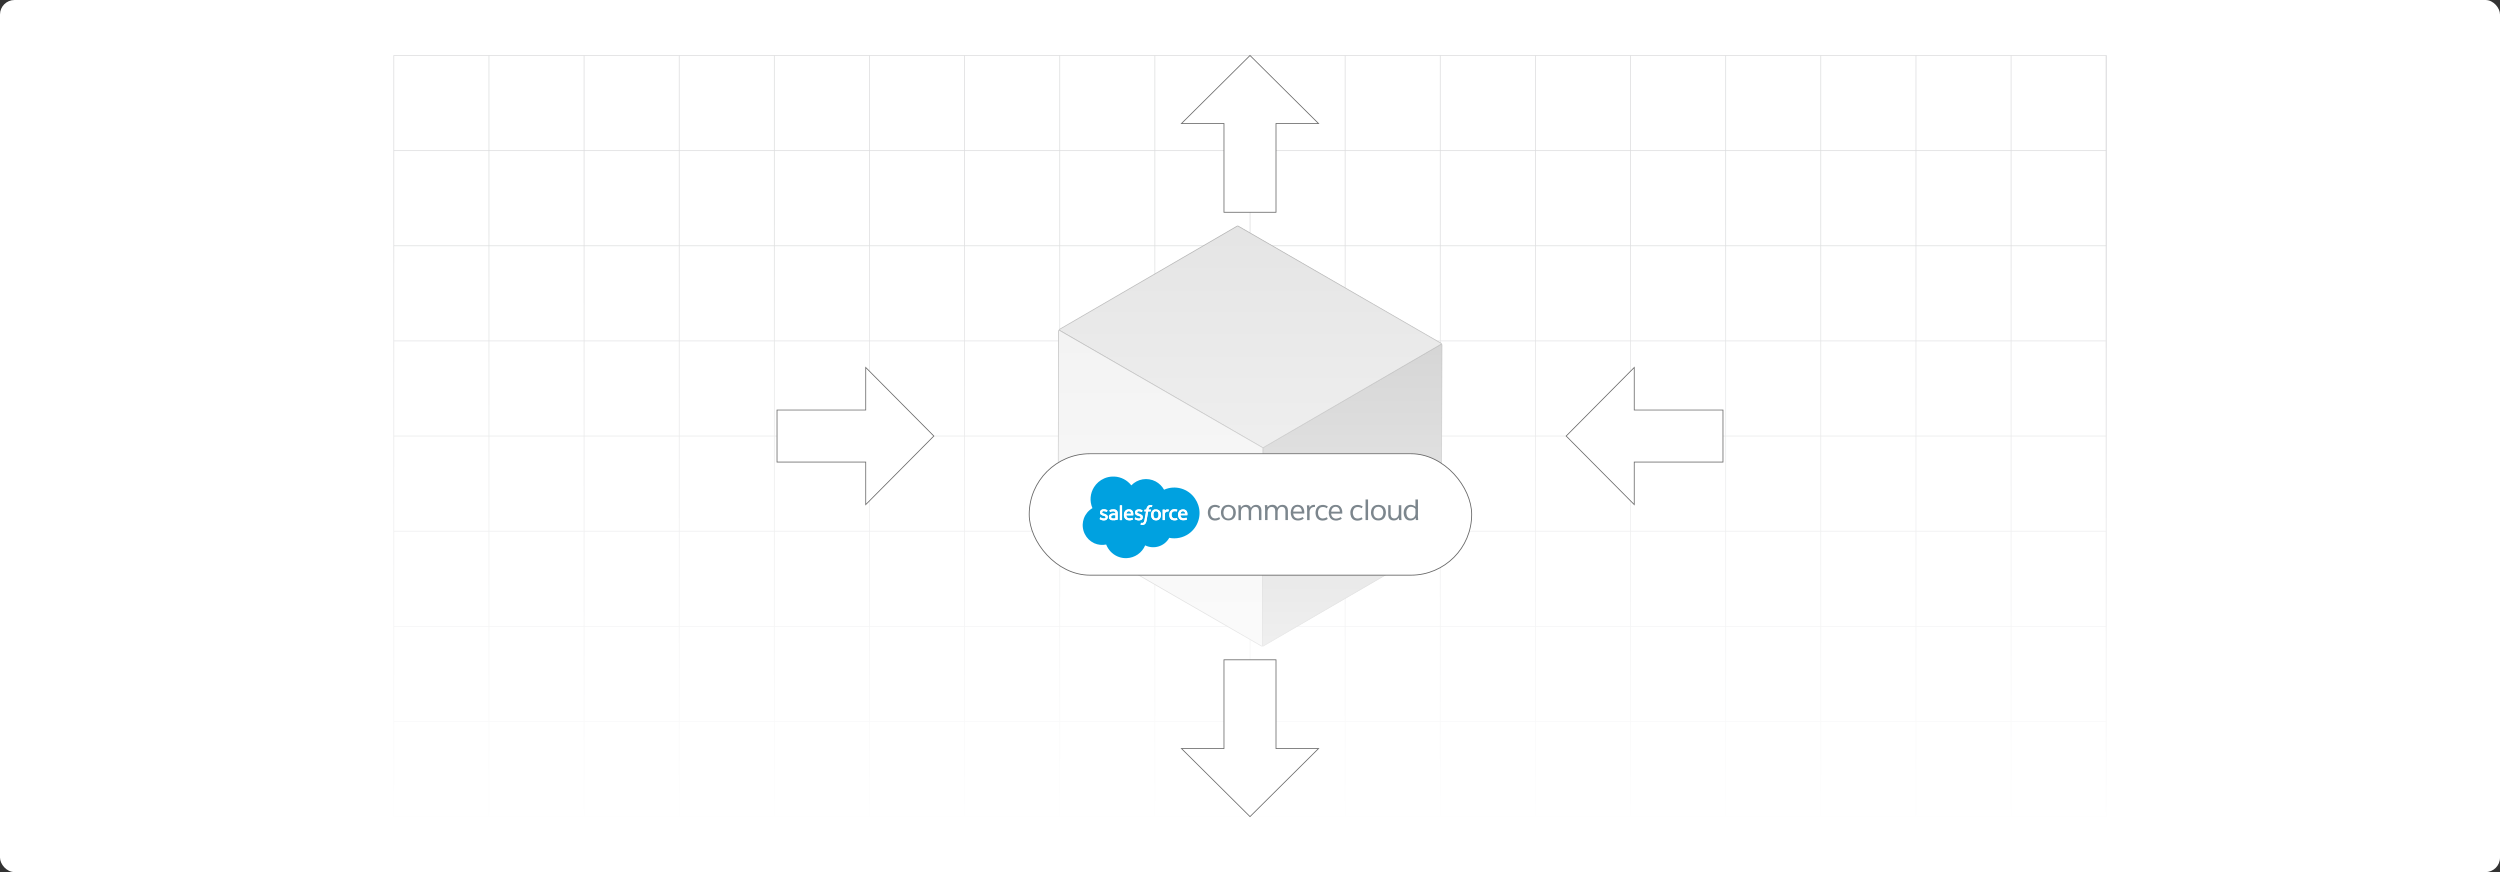 <?xml version="1.0" encoding="UTF-8"?><svg id="Layer_1" xmlns="http://www.w3.org/2000/svg" xmlns:xlink="http://www.w3.org/1999/xlink" viewBox="0 0 860 300"><rect x="0" y="0" width="860" height="300" fill="#333333" stroke="none"/><defs><linearGradient id="linear-gradient" x1="430" y1="289.932" x2="430" y2="73.027" gradientUnits="userSpaceOnUse"><stop offset="0" stop-color="#fff"/><stop offset=".224" stop-color="#fff" stop-opacity=".793"/><stop offset=".734" stop-color="#fff" stop-opacity=".279"/><stop offset="1" stop-color="#fff" stop-opacity="0"/></linearGradient></defs><rect y="0" width="860" height="300" rx="5" ry="5" fill="#fff" stroke-width="0"/><rect x="135.468" y="19.095" width="589.064" height="261.819" fill="none" stroke="#dbdcdd" stroke-miterlimit="10" stroke-width=".25"/><polyline points="135.468 280.914 168.202 280.914 200.926 280.914 200.936 280.914 233.66 280.914 266.362 280.914 266.372 280.914 299.106 280.914 331.83 280.914 331.841 280.914 364.553 280.914 397.277 280.914 430.022 280.914 462.723 280.914 495.447 280.914 495.457 280.914 528.192 280.914 560.915 280.914 560.926 280.914 593.638 280.914 626.351 280.914 626.362 280.914 659.096 280.914 691.808 280.914 724.532 280.914" fill="none" stroke="#dbdcdd" stroke-miterlimit="10" stroke-width=".25"/><polyline points="724.532 248.19 691.808 248.19 659.096 248.19 659.085 248.19 626.372 248.19 626.351 248.19 593.649 248.19 593.638 248.19 560.926 248.19 560.915 248.19 560.904 248.19 528.192 248.19 528.181 248.19 495.468 248.19 495.447 248.19 462.723 248.19 430.022 248.19 397.287 248.19 397.277 248.19 364.564 248.19 364.553 248.19 331.841 248.19 331.83 248.19 331.819 248.19 299.106 248.19 299.096 248.19 266.383 248.19 266.362 248.19 233.66 248.19 200.936 248.19 200.926 248.19 200.915 248.19 168.202 248.19 135.479 248.19" fill="none" stroke="#dbdcdd" stroke-miterlimit="10" stroke-width=".25"/><polyline points="724.532 215.456 691.808 215.456 659.096 215.456 659.085 215.456 629.565 215.456 626.372 215.456 626.351 215.456 593.649 215.456 593.638 215.456 560.926 215.456 560.915 215.456 560.904 215.456 557.712 215.456 528.192 215.456 528.181 215.456 495.468 215.456 495.447 215.456 462.723 215.456 430.022 215.456 397.287 215.456 397.277 215.456 364.564 215.456 364.553 215.456 331.841 215.456 331.83 215.456 331.819 215.456 299.106 215.456 299.096 215.456 266.383 215.456 266.362 215.456 233.66 215.456 200.936 215.456 200.926 215.456 200.915 215.456 168.202 215.456 135.479 215.456" fill="none" stroke="#dbdcdd" stroke-miterlimit="10" stroke-width=".25"/><polyline points="724.532 182.733 691.808 182.733 660.751 182.733 659.096 182.733 659.085 182.733 626.372 182.733 626.351 182.733 593.649 182.733 593.638 182.733 560.926 182.733 560.915 182.733 560.904 182.733 528.192 182.733 528.181 182.733 526.525 182.733 495.468 182.733 495.447 182.733 462.723 182.733 438.084 182.733 430.022 182.733 397.287 182.733 397.277 182.733 364.564 182.733 364.553 182.733 331.841 182.733 331.83 182.733 331.819 182.733 299.106 182.733 299.096 182.733 266.383 182.733 266.362 182.733 233.66 182.733 200.936 182.733 200.926 182.733 200.915 182.733 168.202 182.733 135.479 182.733" fill="none" stroke="#dbdcdd" stroke-miterlimit="10" stroke-width=".25"/><polyline points="724.532 149.999 691.808 149.999 668.298 149.999 659.096 149.999 659.085 149.999 626.372 149.999 626.351 149.999 593.649 149.999 593.638 149.999 560.926 149.999 560.915 149.999 560.904 149.999 528.192 149.999 528.181 149.999 518.979 149.999 495.468 149.999 495.447 149.999 462.723 149.999 430.022 149.999 397.287 149.999 397.277 149.999 368.627 149.999 364.564 149.999 364.553 149.999 350.944 149.999 346.407 149.999 331.841 149.999 331.83 149.999 331.819 149.999 299.106 149.999 299.096 149.999 266.383 149.999 266.362 149.999 233.66 149.999 200.936 149.999 200.926 149.999 200.915 149.999 168.202 149.999 135.479 149.999" fill="none" stroke="#dbdcdd" stroke-miterlimit="10" stroke-width=".25"/><polyline points="724.532 117.275 691.808 117.275 660.762 117.275 659.096 117.275 659.085 117.275 626.372 117.275 626.351 117.275 593.649 117.275 593.638 117.275 560.926 117.275 560.915 117.275 560.904 117.275 528.192 117.275 528.181 117.275 526.525 117.275 495.468 117.275 495.447 117.275 462.723 117.275 435.203 117.275 430.022 117.275 397.287 117.275 397.277 117.275 364.564 117.275 364.553 117.275 331.841 117.275 331.83 117.275 331.819 117.275 299.106 117.275 299.096 117.275 266.383 117.275 266.362 117.275 233.66 117.275 200.936 117.275 200.926 117.275 200.915 117.275 168.202 117.275 135.479 117.275" fill="none" stroke="#dbdcdd" stroke-miterlimit="10" stroke-width=".25"/><polyline points="724.532 84.552 691.808 84.552 659.096 84.552 659.085 84.552 629.587 84.552 626.372 84.552 626.351 84.552 593.649 84.552 593.638 84.552 560.926 84.552 560.915 84.552 560.904 84.552 557.69 84.552 528.192 84.552 528.181 84.552 495.468 84.552 495.447 84.552 462.723 84.552 430.022 84.552 397.287 84.552 397.277 84.552 364.564 84.552 364.553 84.552 331.841 84.552 331.83 84.552 331.819 84.552 299.106 84.552 299.096 84.552 266.383 84.552 266.362 84.552 233.66 84.552 200.936 84.552 200.926 84.552 200.915 84.552 168.202 84.552 135.479 84.552" fill="none" stroke="#dbdcdd" stroke-miterlimit="10" stroke-width=".25"/><polyline points="724.532 51.829 691.808 51.829 659.096 51.829 659.085 51.829 626.372 51.829 626.351 51.829 593.649 51.829 593.638 51.829 560.926 51.829 560.915 51.829 560.904 51.829 528.192 51.829 528.181 51.829 495.468 51.829 495.447 51.829 462.723 51.829 430.022 51.829 397.287 51.829 397.277 51.829 364.564 51.829 364.553 51.829 331.841 51.829 331.83 51.829 331.819 51.829 299.106 51.829 299.096 51.829 266.383 51.829 266.362 51.829 233.66 51.829 200.936 51.829 200.926 51.829 200.915 51.829 168.202 51.829 135.479 51.829" fill="none" stroke="#dbdcdd" stroke-miterlimit="10" stroke-width=".25"/><polyline points="724.532 280.914 724.532 248.19 724.532 248.18 724.532 215.456 724.532 182.733 724.532 149.999 724.532 149.988 724.532 117.286 724.532 117.275 724.532 117.265 724.532 84.552 724.532 51.829 724.532 19.095 724.532 19.084" fill="none" stroke="#dbdcdd" stroke-miterlimit="10" stroke-width=".25"/><polyline points="691.814 19.085 691.814 19.098 691.814 51.83 691.814 84.549 691.814 117.269 691.814 117.282 691.814 149.988 691.814 182.733 691.814 215.452 691.814 248.184 691.814 280.916" fill="none" stroke="#dbdcdd" stroke-miterlimit="10" stroke-width=".25"/><polyline points="659.095 19.085 659.095 19.098 659.095 51.83 659.095 84.549 659.095 117.269 659.095 117.282 659.095 149.988 659.095 182.733 659.095 215.452 659.095 248.184 659.095 280.916" fill="none" stroke="#dbdcdd" stroke-miterlimit="10" stroke-width=".25"/><polyline points="626.35 19.085 626.35 19.098 626.35 51.83 626.35 84.549 626.35 117.269 626.35 117.282 626.35 149.988 626.35 182.733 626.35 215.452 626.35 248.184 626.35 280.916" fill="none" stroke="#dbdcdd" stroke-miterlimit="10" stroke-width=".25"/><polyline points="593.643 19.085 593.643 19.098 593.643 51.83 593.643 84.549 593.643 117.269 593.643 117.282 593.643 149.988 593.643 182.733 593.643 215.452 593.643 248.184 593.643 280.916" fill="none" stroke="#dbdcdd" stroke-miterlimit="10" stroke-width=".25"/><polyline points="560.911 19.085 560.911 19.098 560.911 51.83 560.911 84.549 560.911 117.269 560.911 117.282 560.911 149.988 560.911 182.733 560.911 215.452 560.911 248.184 560.911 280.916" fill="none" stroke="#dbdcdd" stroke-miterlimit="10" stroke-width=".25"/><polyline points="528.192 19.085 528.192 19.098 528.192 51.83 528.192 84.549 528.192 117.269 528.192 117.282 528.192 149.988 528.192 182.733 528.192 215.452 528.192 248.184 528.192 280.916" fill="none" stroke="#dbdcdd" stroke-miterlimit="10" stroke-width=".25"/><polyline points="495.447 19.085 495.447 19.098 495.447 51.83 495.447 84.549 495.447 117.269 495.447 117.282 495.447 149.988 495.447 182.733 495.447 215.452 495.447 248.184 495.447 280.916" fill="none" stroke="#dbdcdd" stroke-miterlimit="10" stroke-width=".25"/><polyline points="462.728 19.085 462.728 19.098 462.728 51.83 462.728 84.549 462.728 117.269 462.728 117.282 462.728 149.988 462.728 182.733 462.728 215.452 462.728 248.184 462.728 280.916" fill="none" stroke="#dbdcdd" stroke-miterlimit="10" stroke-width=".25"/><polyline points="430.021 19.085 430.021 19.098 430.021 51.83 430.021 84.549 430.021 117.269 430.021 117.282 430.021 149.988 430.021 182.733 430.021 215.452 430.021 248.184 430.021 280.916" fill="none" stroke="#dbdcdd" stroke-miterlimit="10" stroke-width=".25"/><polyline points="397.276 19.085 397.276 19.098 397.276 51.83 397.276 84.549 397.276 117.269 397.276 117.282 397.276 149.988 397.276 182.733 397.276 215.452 397.276 248.184 397.276 280.916" fill="none" stroke="#dbdcdd" stroke-miterlimit="10" stroke-width=".25"/><polyline points="364.557 19.085 364.557 19.098 364.557 51.83 364.557 84.549 364.557 117.269 364.557 117.282 364.557 149.988 364.557 182.733 364.557 215.452 364.557 248.184 364.557 280.916" fill="none" stroke="#dbdcdd" stroke-miterlimit="10" stroke-width=".25"/><polyline points="331.825 19.085 331.825 19.098 331.825 51.83 331.825 84.549 331.825 117.269 331.825 117.282 331.825 149.988 331.825 182.733 331.825 215.452 331.825 248.184 331.825 280.916" fill="none" stroke="#dbdcdd" stroke-miterlimit="10" stroke-width=".25"/><polyline points="299.106 19.085 299.106 19.098 299.106 51.83 299.106 84.549 299.106 117.269 299.106 117.282 299.106 149.988 299.106 182.733 299.106 215.452 299.106 248.184 299.106 280.916" fill="none" stroke="#dbdcdd" stroke-miterlimit="10" stroke-width=".25"/><polyline points="266.361 19.085 266.361 19.098 266.361 51.83 266.361 84.549 266.361 117.269 266.361 117.282 266.361 149.988 266.361 182.733 266.361 215.452 266.361 248.184 266.361 280.916" fill="none" stroke="#dbdcdd" stroke-miterlimit="10" stroke-width=".25"/><polyline points="233.655 19.085 233.655 19.098 233.655 51.83 233.655 84.549 233.655 117.269 233.655 117.282 233.655 149.988 233.655 182.733 233.655 215.452 233.655 248.184 233.655 280.916" fill="none" stroke="#dbdcdd" stroke-miterlimit="10" stroke-width=".25"/><polyline points="200.923 19.085 200.923 19.098 200.923 51.83 200.923 84.549 200.923 117.269 200.923 117.282 200.923 149.988 200.923 182.733 200.923 215.452 200.923 248.184 200.923 280.916" fill="none" stroke="#dbdcdd" stroke-miterlimit="10" stroke-width=".25"/><polyline points="168.203 19.085 168.203 19.098 168.203 51.83 168.203 84.549 168.203 117.269 168.203 117.282 168.203 149.988 168.203 182.733 168.203 215.452 168.203 248.184 168.203 280.916" fill="none" stroke="#dbdcdd" stroke-miterlimit="10" stroke-width=".25"/><g isolation="isolate"><path d="M434.439,154.041l61.316-35.633c.118-.069.267.017.266.154l-.193,67.962c-0.0.063-.034.121-.088.153l-61.228,35.582c-.118.069-.267-.017-.266-.154l.193-68.064Z" fill="#cacaca" stroke="#b1b1b1" stroke-miterlimit="10" stroke-width=".257"/><path d="M364.435,113.317l61.229-35.583c.055-.032.123-.032.178-0l69.915,40.366c.118.068.118.238 0.0.307l-61.318,35.634-70.004-40.417c-.118-.068-.118-.238-0-.307Z" fill="#e4e4e4" stroke="#b1b1b1" stroke-miterlimit="10" stroke-width=".257"/><path d="M434.439,154.041l-.193,68.067c-0.0.136-.148.221-.266.153l-69.915-40.366c-.055-.032-.089-.09-.089-.154l.193-67.964c0-.136.148-.221.266-.153l70.004,40.417Z" fill="#f0f0f0" stroke="#b1b1b1" stroke-miterlimit="10" stroke-width=".257"/></g><rect x="124.894" y="73.027" width="610.213" height="216.905" fill="url(#linear-gradient)" stroke-width="0"/><polygon points="592.702 141.051 592.702 158.949 562.179 158.949 562.179 173.583 538.759 149.996 562.179 126.409 562.179 141.051 592.702 141.051" fill="#fff" stroke="#666" stroke-miterlimit="10" stroke-width=".269"/><polygon points="297.813 173.583 297.813 158.949 267.298 158.949 267.298 141.051 297.813 141.051 297.813 126.409 321.241 149.996 297.813 173.583" fill="#fff" stroke="#666" stroke-miterlimit="10" stroke-width=".269"/><polygon points="453.587 42.503 438.944 42.503 438.944 73.027 421.047 73.027 421.047 42.503 406.413 42.503 430 19.084 453.587 42.503" fill="#fff" stroke="#666" stroke-miterlimit="10" stroke-width=".269"/><polygon points="453.587 257.488 430 280.916 406.413 257.488 421.047 257.488 421.047 226.973 438.944 226.973 438.944 257.488 453.587 257.488" fill="#fff" stroke="#666" stroke-miterlimit="10" stroke-width=".269"/><rect x="354.05" y="156.085" width="152.205" height="41.771" rx="20.886" ry="20.886" fill="#fff" stroke="#666" stroke-miterlimit="10" stroke-width=".291"/><path d="M383.706,177.24c-.401-.094-.813-.059-1.202.082v.024c-.083.047-.141.106-.188.189-.083.129-.106.295-.071.436.012.047.024.082.047.118.024.047.047.071.082.106.035.035.071.059.106.082.012.012.012.024.024.024.401.118.813.118,1.214,0v-1.06h-.012ZM407.695,176.509c-.023-.153-.082-.295-.177-.412-.212-.224-.518-.306-.801-.224-.083.012-.165.047-.247.094-.141.118-.247.271-.306.436-.024.035-.035.082-.047.118-.024.059-.035.118-.035.189h1.65v-.035c-.012-.059-.012-.106-.035-.165ZM398.293,176.109q-.012-.012-.024-.012c-.035-.047-.082-.083-.13-.118-.2-.13-.471-.177-.707-.118-.342.106-.578.412-.613.766-.094.46-.035.943.177,1.379.047.059.082.106.141.153.094.083.2.129.318.153.201.071.424.047.625-.07.295-.212.46-.554.46-.907.059-.424-.024-.86-.247-1.225ZM389.09,176.556v-.012c-.024-.165-.094-.318-.2-.448-.259-.295-.683-.353-1.025-.153-.118.094-.2.2-.271.33-.012.035-.035.071-.047.106-.024.047-.035.094-.047.141-.024.059-.035.118-.035.177h1.638c0-.047,0-.094-.012-.141ZM407.695,176.509c-.023-.153-.082-.295-.177-.412-.212-.224-.518-.306-.801-.224-.083.012-.165.047-.247.094-.141.118-.247.271-.306.436-.024.035-.035.082-.047.118-.024.059-.035.118-.035.189h1.65v-.035c-.012-.059-.012-.106-.035-.165ZM398.293,176.109q-.012-.012-.024-.012c-.035-.047-.082-.083-.13-.118-.2-.13-.471-.177-.707-.118-.342.106-.578.412-.613.766-.094.46-.035.943.177,1.379.047.059.082.106.141.153.094.083.2.129.318.153.201.071.424.047.625-.07.295-.212.46-.554.46-.907.059-.424-.024-.86-.247-1.225ZM389.09,176.556v-.012c-.024-.165-.094-.318-.2-.448-.259-.295-.683-.353-1.025-.153-.118.094-.2.2-.271.33-.012.035-.035.071-.047.106-.024.047-.035.094-.047.141-.024.059-.035.118-.035.177h1.638c0-.047,0-.094-.012-.141ZM383.706,177.24c-.401-.094-.813-.059-1.202.082v.024c-.083.047-.141.106-.188.189-.083.129-.106.295-.071.436.012.047.024.082.047.118.024.047.047.071.082.106.035.035.071.059.106.082.012.012.012.024.024.024.401.118.813.118,1.214,0v-1.06h-.012ZM412.219,173.811c-.259-.801-.636-1.579-1.143-2.309-2.345-3.464-6.822-4.736-10.64-3.04-.671-1.202-1.673-2.18-2.875-2.84-1.379-.73-2.957-.99-4.501-.73-1.485.259-2.851.99-3.888,2.074-1.402-1.803-3.511-2.91-5.785-3.028h-.731c-.966.035-1.909.247-2.781.625-1.508.648-2.71,1.72-3.523,3.016-1.32,2.097-1.614,4.772-.554,7.223-1.367.79-2.404,2.05-2.946,3.535-.236.648-.365,1.332-.401,2.027v.601c.047.954.283,1.873.707,2.722.683,1.39,1.803,2.498,3.193,3.146.024.024.059.035.083.047,1.284.566,2.722.719,4.088.436.353.895.872,1.72,1.532,2.427,1.296,1.379,3.087,2.192,4.984,2.262h.53c2.792-.106,5.279-1.815,6.374-4.395,3.016,1.473,6.646.33,8.283-2.592,2.333.471,4.76-.036,6.704-1.402,1.614-1.131,2.734-2.721,3.287-4.465.566-1.72.577-3.594,0-5.338ZM390.964,178.171c.306.153.648.224.99.188.177-.012.33-.13.401-.271.012-.035.023-.071.023-.118.012-.012.012-.036.012-.047.012-.177-.153-.295-.295-.353-.471-.188-1.037-.224-1.414-.601-.035-.047-.071-.094-.094-.141-.094-.153-.141-.306-.153-.471v-.012c-.035-.365.141-.742.483-.954l.012.012c.542-.271,1.167-.283,1.72-.047.129.059.306.094.365.224,0,.012,0,.024-.012.036-.035.177-.106.342-.2.483-.377-.188-.789-.283-1.214-.271-.212,0-.389.177-.401.389v.012c0,.177.165.283.306.353.483.118.943.33,1.367.601.035.035.059.071.083.106.177.259.224.577.153.86,0,.024-.012.047-.024.071-.059.212-.188.4-.389.53-.424.224-.907.295-1.367.2-.365-.059-.695-.2-.978-.424h-.012c.059-.188.13-.377.2-.566.153.024.283.153.436.212ZM380.642,178.748c-.153.141-.342.224-.542.259-.636.106-1.296-.047-1.814-.424,0-.012.012-.023.012-.035.059-.2.118-.389.189-.566.224.071.4.224.613.283.295.129.624.165.943.094h.023c.189-.059.306-.236.295-.424,0-.035-.012-.07-.023-.106-.106-.153-.259-.259-.448-.306-.436-.083-.848-.259-1.214-.507-.153-.165-.247-.365-.271-.566,0-.047-.012-.106-.012-.153,0-.165.047-.342.141-.495l-.023.012h-.024c.012-.024.024-.035.035-.047l.012-.012v-.012c.106-.165.259-.306.436-.389.165-.094.342-.153.542-.153.507-.047,1.013.082,1.449.365-.059.177-.129.353-.224.507,0,.012,0,.024-.012.035-.365-.189-.789-.283-1.214-.283-.035,0-.071.012-.106.023-.165.047-.283.189-.306.365-.012.201.188.318.353.389.471.118.919.33,1.331.601.271.295.342.73.177,1.107-.035.094-.082.177-.141.259-.047.083-.106.13-.177.177ZM384.483,178.689c0,.024,0,.035-.012.047,0,.024-.012.035-.035.035-.012.012-.024.023-.047.012-.012.011-.035.011-.047.011-.601.165-1.214.224-1.826.165-.318-.035-.613-.177-.825-.412-.165-.212-.236-.471-.236-.73,0-.083.012-.177.023-.259.024-.094.059-.177.106-.259.118-.248.33-.448.589-.542.153-.059.306-.094.471-.118.353-.059.719-.047,1.072.024v-.012c0-.224,0-.483-.2-.625-.271-.153-.601-.2-.907-.13-.259.035-.518.118-.754.26-.047-.094-.082-.189-.106-.283-.047-.082-.083-.177-.106-.271l.012-.011c0-.036.024-.059.059-.071.024-.012.035-.024.059-.035.024-.012.047-.024.059-.035h.012c.377-.153.79-.236,1.19-.236.118-.012.236,0,.353.024.295.023.566.153.766.353.059.07.118.141.165.224.024.059.059.118.071.177.082.212.118.436.094.672v2.027ZM385.944,178.924c-.247.024-.495.024-.742,0v-5.066h-.012l.012-.024v.024h.071c.224-.024.448-.024.671,0v5.066ZM389.833,177.275h-2.392c0,.295.106.589.318.801.318.212.695.295,1.072.224.094-.012.189-.024.283-.047.129-.035.271-.07.4-.118l.012-.012c.047.106.083.2.106.306.047.094.082.2.106.306-.094.035-.177.082-.271.106-.141.047-.283.083-.424.106-.059.024-.13.024-.2.035-.094.012-.189.012-.295.012-.047,0-.094-.012-.141-.012-.377.012-.731-.094-1.049-.295-.094-.059-.189-.129-.271-.224-.318-.389-.483-.884-.448-1.379-.024-.53.177-1.049.542-1.438v-.024c.436-.377,1.025-.518,1.591-.377.118.035.236.082.342.129.318.177.554.471.66.825.094.342.118.707.059,1.072ZM395.806,175.932c-.283.024-.542.024-.825,0h-.012c-.153.86-.295,1.708-.46,2.568-.012.118-.023.236-.047.354-.035.224-.094.448-.165.66-.035.106-.083.224-.13.33-.071.165-.177.306-.318.424-.13.13-.295.224-.483.271-.342.083-.707.059-1.037-.071q0-.012.012-.024c.047-.212.118-.412.224-.589.247.094.518.083.754-.059,0-.012.012-.012.012-.024l.024-.024c.165-.224.271-.495.318-.766.189-1.025.365-2.038.554-3.064v-.011c-.2.011-.377.011-.566,0h-.047c.024-.201.071-.401.106-.613.2-.012.401-.012.601,0,.035-.495.259-.954.613-1.308l-.012.035c.012-.012.024-.012.035-.024.424-.271.978-.33,1.461-.141-.059.189-.13.389-.2.578q-.012.011-.012.023c-.259-.094-.554-.07-.789.059-.153.165-.259.353-.306.554-.024.083-.035.165-.035.248h.825c-.023.2-.047.4-.094.589v.023ZM396.125,177.994c-.035-.106-.071-.224-.094-.342-.035-.189-.059-.377-.059-.566,0-.318.059-.636.177-.943.2-.471.613-.813,1.107-.907h.012v.023c.483-.106.99,0,1.402.271.2.165.365.377.471.601.094.188.165.4.189.624.071.495-.024,1.013-.259,1.461-.224.377-.601.648-1.037.719-.471.094-.954.012-1.355-.247-.236-.177-.424-.412-.542-.672,0-.012-.012-.024-.012-.024ZM402.122,175.366c-.035.106-.059.212-.106.306-.047.106-.094.2-.141.295-.271-.059-.542-.024-.789.106-.059.059-.106.106-.153.177-.094.118-.153.259-.189.412-.035.106-.047.212-.035.318v1.92c-.247.012-.495.012-.742,0v-3.605c.224-.012.459-.012.695,0v.011c.059.059.047.153.035.247v.059h.012c.377-.365.931-.483,1.414-.26v.012ZM405.044,178.795c-.53.201-1.096.236-1.65.106-.389-.106-.719-.365-.907-.707-.129-.247-.212-.518-.247-.801-.024-.212-.012-.436.024-.648v-.047c.059-.495.33-.919.731-1.202l.012-.012-.012-.035-.012-.035c.53-.283,1.155-.353,1.72-.188.094.035.247.024.306.118,0,.012-.012.024-.012.035-.059.177-.13.353-.189.53-.389-.13-.813-.13-1.214,0-.283.153-.471.424-.542.73-.023.106-.035.212-.035.33-.024.165-.024.318.012.471.059.271.212.518.436.707.436.212.943.224,1.39.035.083.2.153.4.2.612h-.012ZM405.268,177.393c-.094-.624.071-1.296.518-1.815l.012.059c.436-.389,1.037-.53,1.591-.389.46.118.825.448.978.895.094.342.118.707.071,1.061h-2.392c0,.094.012.2.047.295,0,.047.012.094.035.141.047.13.13.26.236.365.306.212.695.295,1.06.224.247-.035.483-.094.707-.177.083.2.153.401.2.601-.412.201-.872.295-1.331.259-.495.012-.966-.177-1.32-.53-.212-.295-.342-.613-.401-.954,0-.012-.012-.024-.012-.035ZM407.73,176.709v-.035c-.012-.059-.012-.106-.035-.165-.023-.153-.082-.295-.177-.412-.212-.224-.518-.306-.801-.224-.083.012-.165.047-.247.094-.141.118-.247.271-.306.436-.024.035-.035.082-.047.118-.024.059-.035.118-.035.189h1.65ZM397.138,178.159c.094.083.2.129.318.153.201.071.424.047.625-.07.295-.212.46-.554.46-.907.059-.424-.024-.86-.247-1.225q-.012-.012-.024-.012c-.035-.047-.082-.083-.13-.118-.2-.13-.471-.177-.707-.118-.342.106-.578.412-.613.766-.094.46-.035.943.177,1.379.047.059.082.106.141.153ZM389.09,176.544c-.024-.165-.094-.318-.2-.448-.259-.295-.683-.353-1.025-.153-.118.094-.2.2-.271.33-.012.035-.035.071-.047.106-.024.047-.035.094-.047.141-.024.059-.035.118-.035.177h1.638c0-.047,0-.094-.012-.141v-.012ZM382.504,177.322v.024c-.083.047-.141.106-.188.189-.083.129-.106.295-.071.436.012.047.024.082.047.118.024.047.047.071.082.106.035.035.071.059.106.082.012.012.012.024.024.024.401.118.813.118,1.214,0v-1.06h-.012c-.401-.094-.813-.059-1.202.082Z" fill="#00a1e0" stroke-width="0"/><path d="M482.042,177.829v-4.042h-.86v2.757c.012.542-.2,1.072-.601,1.449-.389.33-.919.436-1.402.283-.271-.082-.495-.283-.613-.542-.165-.412-.236-.86-.189-1.308v-2.651h-.872l.047.011v3.087c-.024.389.035.778.177,1.143.177.424.518.754.954.907.495.165,1.025.165,1.52,0,.436-.141.801-.448,1.025-.848.012.271.024.554.059.825h.825c-.047-.353-.071-.719-.071-1.072ZM476.34,174.718c-.306-.459-.778-.801-1.308-.942-.483-.13-.978-.153-1.473-.059l.012-.012c-.412.071-.801.247-1.119.53-.448.401-.719.943-.789,1.532-.153.801.012,1.626.46,2.309.365.507.907.837,1.532.931.483.082.978.047,1.449-.094.483-.165.907-.471,1.19-.895.589-1.013.601-2.262.047-3.299ZM475.503,177.676c-.2.318-.53.542-.907.601-.471.118-.954.047-1.367-.188-.389-.295-.636-.73-.707-1.214-.094-.554-.035-1.119.165-1.638.177-.448.577-.766,1.037-.848.483-.118.978-.024,1.39.224.412.318.66.777.707,1.284.094.613-.012,1.237-.318,1.78ZM466.914,178.371c-.389-.012-.766-.165-1.037-.448-.66-.907-.66-2.133,0-3.04.306-.318.731-.495,1.178-.471.495-.012.966.141,1.367.436l.342-.613c-.742-.53-1.697-.695-2.568-.424l-.035.024c-.495.141-.931.471-1.214.907-.271.448-.424.966-.436,1.485-.024.542.071,1.084.283,1.579.2.436.518.789.931,1.013.471.236.99.33,1.52.271.53-.035,1.049-.224,1.484-.542-.106-.2-.224-.4-.318-.601-.448.282-.966.436-1.496.424ZM461.199,174.447c-.306-.389-.742-.648-1.214-.73-.483-.083-.99-.047-1.449.13-.448.177-.825.495-1.06.907-.495.966-.518,2.097-.071,3.075.224.471.613.837,1.084,1.037.507.201,1.072.26,1.614.177.53-.083,1.037-.283,1.473-.613l-.377-.554c-.365.247-.778.412-1.214.483-.165.035-.33.047-.483.047-.907-.047-1.603-.813-1.567-1.72h3.794c.106-.79-.082-1.591-.53-2.239ZM457.935,176.026c.012-.495.212-.978.554-1.332.353-.306.837-.424,1.296-.33.306.059.589.224.777.483.236.342.365.754.365,1.178h-2.993ZM455.155,178.347c-.436.035-.86-.094-1.178-.377-.365-.377-.566-.872-.566-1.391-.071-.554.071-1.119.365-1.579.2-.283.495-.483.837-.542.636-.141,1.296,0,1.815.377l.353-.601c-.801-.577-1.838-.719-2.769-.365l.012-.023c-.707.295-1.225.931-1.379,1.685-.177.73-.13,1.485.141,2.191.189.46.542.848.99,1.084.46.224.978.318,1.485.259.53-.035,1.049-.224,1.485-.542-.106-.2-.212-.4-.318-.601-.377.247-.825.389-1.272.424ZM451.09,173.905l-.012.012c-.271.177-.483.436-.613.731-.012-.283-.035-.554-.071-.825h-.825c.071.766.094,1.543.082,2.321v2.781h.848v-2.851c-.012-.519.212-1.025.613-1.367.353-.248.789-.353,1.214-.271.012-.248.047-.495.047-.742-.436-.071-.895,0-1.284.212ZM448.663,176.662c.094-.742-.071-1.508-.471-2.156-.035-.047-.071-.094-.118-.141-.247-.306-.601-.53-.99-.625-.483-.13-.99-.13-1.461,0v.035c-.507.141-.943.483-1.214.931-.518.99-.542,2.168-.059,3.169.212.412.554.742.978.942.53.224,1.119.295,1.685.201.365-.047.731-.165,1.06-.342.153-.071.295-.165.424-.259-.13-.189-.259-.377-.389-.566-.012.012-.023.012-.035.024-.377.271-.825.424-1.284.471-.471.071-.966-.047-1.343-.353-.365-.353-.566-.825-.578-1.331h3.794ZM444.857,176.002c0-.507.212-.99.566-1.355.365-.283.837-.389,1.284-.295.318.059.601.236.789.495.224.342.342.742.342,1.155h-2.981ZM442.925,174.848c-.177-.566-.636-1.001-1.214-1.131-.436-.094-.872-.071-1.296.07-.436.165-.789.495-1.013.907-.13-.306-.342-.577-.613-.766-.401-.236-.872-.318-1.331-.259-.601.035-1.143.353-1.461.837-.012-.247-.035-.483-.071-.73h-.825c.047.377.071.766.082,1.155v3.982h.848v-2.946c0-.459.177-.895.483-1.225.389-.342.931-.459,1.426-.283.318.118.566.389.648.731.082.306.106.636.082.954v2.757h.837v-2.851c-.012-.518.2-1.025.577-1.379.377-.318.895-.4,1.355-.247.283.094.507.318.613.613.118.306.165.648.13.978v2.898h.86v-2.686c.035-.459,0-.931-.118-1.379ZM433.817,174.86c-.177-.577-.636-1.013-1.225-1.143-.46-.094-.954-.047-1.39.141-.377.177-.683.471-.884.837-.13-.306-.342-.566-.613-.742-.412-.247-.907-.342-1.379-.271-.566.071-1.084.377-1.402.86h-.071c-.012-.236-.024-.483-.059-.731h-.837c.082.778.106,1.555.082,2.321v2.792c.283.012.566.012.848,0v-2.404c-.024-.365.012-.742.094-1.096.118-.448.448-.801.872-.954.33-.118.695-.118,1.025,0,.306.141.53.424.613.754.059.271.082.566.071.848v2.851h.825v-2.84c-.012-.53.212-1.049.613-1.402.377-.307.895-.401,1.367-.224.259.094.459.295.554.554.141.389.188.801.153,1.214v2.686h.848v-2.686c.047-.459,0-.919-.106-1.367ZM425.074,175.802c-.071-.66-.412-1.261-.931-1.661-.648-.424-1.426-.578-2.18-.424-.542.083-1.037.365-1.39.789-.46.636-.648,1.426-.542,2.192.047.719.389,1.379.943,1.826.636.448,1.414.601,2.168.448.636-.094,1.202-.459,1.555-1.001.377-.66.507-1.426.377-2.168ZM423.849,177.77c-.224.318-.577.518-.954.577-.46.083-.931,0-1.32-.247-.389-.318-.625-.778-.671-1.284-.094-.601,0-1.214.271-1.756.188-.342.518-.577.895-.648.177-.071.377-.094.566-.083.907.024,1.614.789,1.579,1.697.094.601-.047,1.225-.365,1.744ZM419.418,177.911c-.365.236-.789.377-1.225.424-.424.047-.872-.07-1.214-.353-.365-.353-.577-.837-.601-1.355-.059-.542.047-1.107.33-1.579.188-.306.483-.518.825-.612.636-.141,1.296,0,1.815.377l.353-.601c-.801-.577-1.826-.719-2.745-.365-.695.282-1.214.895-1.367,1.638-.189.777-.106,1.603.236,2.333.271.566.777.99,1.39,1.155.86.224,1.779.059,2.51-.459l-.306-.601ZM487.78,176.332v-4.525h-.86l-.012.012v2.498c-.306-.306-.683-.518-1.108-.601-.625-.153-1.296-.035-1.838.318-.035.012-.083.047-.118.07-.613.53-.966,1.308-.966,2.121-.059.719.141,1.45.554,2.05.141.189.33.353.53.471.212.141.436.224.683.259.518.094,1.061.035,1.544-.165.33-.153.601-.4.789-.707.012.259.035.518.082.777h.789c-.071-.86-.094-1.72-.071-2.58ZM486.909,176.745c0,.459-.177.895-.495,1.213-.412.365-.978.507-1.52.365-.412-.118-.754-.436-.907-.837-.012-.024-.023-.047-.023-.071-.177-.459-.236-.954-.165-1.449.024-.212.071-.412.165-.601.106-.283.306-.542.554-.742l-.012-.035c.412-.259.895-.33,1.355-.189.412.094.789.342,1.049.683v1.661ZM469.753,171.808v7.105h.86v-7.105h-.86Z" fill="#7c868d" stroke-width="0"/><path d="M400.708,175.625v-.011c-.012-.012-.012-.024-.012-.036v-.024c0-.094.024-.188-.035-.247-.236-.011-.46-.011-.695,0v3.606c.247.012.507.012.754,0v-1.92c-.012-.106,0-.224.024-.33.035-.153.094-.295.189-.412.047-.059.106-.118.165-.165.236-.13.518-.165.789-.106.059-.106.094-.2.13-.306.047-.094.071-.2.106-.306-.483-.212-1.049-.106-1.414.259ZM408.366,176.144c-.165-.424-.53-.73-.978-.824-.554-.141-1.155,0-1.591.377v-.035c-.424.495-.601,1.119-.53,1.732,0,.012.012.024.012.035.047.365.177.719.412,1.037.353.353.837.542,1.332.53.459.035.919-.059,1.331-.259-.012-.024-.012-.059-.023-.083-.047-.177-.106-.353-.177-.518-.224.083-.471.141-.707.177-.377.059-.754-.012-1.072-.236-.118-.129-.2-.271-.247-.436-.024-.047-.035-.094-.035-.141-.024-.071-.024-.153-.024-.224h2.392c.047-.377.024-.766-.094-1.131ZM406.092,176.709c0-.059.012-.13.024-.189.012-.035.024-.083.047-.118.059-.165.165-.318.306-.436.082-.047.165-.082.247-.094.295-.07.601.036.801.271.083.106.141.236.177.365.012.047.024.106.035.165v.082h-1.65c0-.011,0-.035.012-.047ZM405.044,178.795c-.047-.188-.106-.377-.189-.566-.448.177-.954.165-1.39-.047-.236-.189-.389-.46-.436-.742-.035-.153-.035-.306-.012-.471,0-.118.012-.224.035-.33.083-.295.283-.53.542-.683.401-.129.825-.129,1.214,0,.059-.188.141-.377.201-.566l-.012-.012c-.059-.082-.2-.071-.295-.118-.566-.153-1.178-.094-1.708.189h-.012l.012.047.012.035c-.412.271-.683.719-.742,1.214-.035.212-.047.436-.024.648.024.295.106.578.247.837.189.353.518.601.907.707.554.141,1.131.106,1.661-.106,0-.012,0-.024-.012-.036ZM399.329,176.756c-.024-.224-.094-.436-.189-.624-.118-.212-.271-.401-.46-.542-.412-.283-.919-.389-1.402-.283l-.012-.047-.012-.023c-.495.094-.907.436-1.107.907-.118.307-.177.625-.177.943,0,.212.035.412.083.624.012.094.035.189.071.283,0,0,.012.012.012.024.106.283.295.542.554.731.401.247.895.342,1.355.247.436-.071.825-.342,1.037-.73.236-.448.33-.966.259-1.461,0-.011,0-.035-.012-.047ZM396.808,176.615c.024-.353.259-.66.601-.766.259-.07.518-.023.731.13.047.035.094.071.13.118.224.365.306.801.247,1.225,0,.354-.165.695-.448.907-.188.106-.412.13-.613.083-.118-.024-.224-.07-.318-.153-.059-.047-.118-.106-.165-.165-.212-.436-.271-.919-.165-1.379ZM392.861,177.24c-.424-.283-.884-.483-1.367-.613-.153-.059-.318-.177-.318-.365,0-.012,0-.024.012-.035v-.012c.035-.188.189-.33.389-.342.424,0,.837.094,1.214.283.106-.165.189-.342.224-.53,0,0,0-.011-.012-.011-.071-.118-.236-.141-.353-.201-.554-.247-1.19-.224-1.732.035l.012.024c-.035.024-.071.047-.106.071-.259.212-.389.495-.389.801v.012c0,.236.083.471.236.66.389.365.954.4,1.426.613.141.059.283.177.283.342,0,.047-.012.082-.023.118-.059.177-.212.306-.401.318-.342.035-.695-.024-1.002-.177-.153-.059-.271-.212-.436-.212-.047.165-.118.342-.177.507-.012.024-.012.036-.024.059.295.212.636.365,1.002.412.46.106.943.035,1.355-.201.035-.023.071-.047.106-.082.153-.141.259-.306.295-.495.012-.024.024-.047.024-.071.071-.318-.012-.648-.236-.907ZM389.821,177.275c.059-.353.035-.719-.059-1.072-.106-.354-.342-.636-.648-.825-.106-.047-.224-.094-.342-.129-.566-.141-1.155,0-1.591.377h-.012v.024c-.365.389-.566.907-.542,1.438-.035.507.13,1.001.448,1.379h.012c.082.094.177.165.271.224.306.212.671.318,1.037.306h.153c.106,0,.2,0,.295-.012.071-.012.13-.024.2-.035.141-.024.283-.059.424-.106.082-.035.165-.07.247-.106-.023-.106-.047-.2-.082-.306s-.083-.201-.118-.295c-.129.047-.271.083-.4.118-.094.024-.201.047-.295.059-.377.059-.742-.012-1.061-.236h-.012c-.212-.212-.318-.495-.318-.801h2.392ZM387.476,176.698c0-.059.012-.118.024-.177.012-.047.024-.094.047-.141.012-.035.035-.071.047-.106.071-.118.153-.224.271-.306l.012.024c.342-.2.766-.141,1.025.153.094.118.153.26.189.401v.012c.012.059.024.13.024.2h-1.65c0-.024,0-.035.012-.059ZM384.389,175.991c-.012-.059-.035-.118-.059-.177-.047-.083-.106-.153-.177-.224-.2-.201-.471-.33-.766-.353-.118-.024-.236-.035-.353-.024-.4-.024-.789.047-1.167.188l-.035.047c-.012.012-.035.024-.059.035-.023.012-.035.024-.059.035-.035.012-.059.035-.059.071.024.094.059.188.094.282.035.094.071.177.118.26.236-.13.495-.212.754-.247.306-.071.636-.024.907.129.2.141.2.412.2.636h-.012c-.353-.071-.719-.083-1.072-.012-.165.024-.318.059-.471.118-.259.094-.471.295-.589.542-.047.083-.071.165-.094.259-.024.082-.035.177-.035.259,0,.259.071.518.236.73.212.236.507.377.825.412.613.059,1.225,0,1.826-.165.012,0,.035,0,.047-.011.012,0,.035-.012.047-.012l.035-.035c.012-.012.012-.024.012-.047v-2.027c.024-.236-.012-.459-.094-.672ZM382.374,178.194c-.035-.035-.059-.059-.082-.106-.024-.035-.035-.071-.047-.118-.083-.236.012-.519.236-.648v-.023c.389-.141.813-.165,1.225-.071v1.048c-.401.118-.825.118-1.225,0-.035-.024-.071-.047-.106-.082ZM380.831,177.192c-.401-.271-.86-.483-1.332-.601-.165-.071-.353-.188-.353-.389.012-.165.118-.295.259-.354.035-.011.071-.023.106-.023.012-.012.035-.012.047-.012.412-.012.813.082,1.178.259.012.012.035.012.047.024.083-.165.165-.353.224-.542-.436-.282-.943-.412-1.449-.365-.012,0-.035,0-.047.012-.2,0-.377.059-.542.153-.177.106-.33.26-.436.448v-.047l-.012.012c-.012.012-.012.024-.012.047-.094.153-.13.318-.118.483,0,.047.012.106.012.153.047.188.13.365.271.507.365.247.778.424,1.214.507.188.047.342.153.448.306.012.012.012.024.012.024.012.047.012.094.012.141-.012.177-.141.33-.318.377-.318.059-.648.035-.943-.094-.236-.071-.401-.212-.613-.295-.071.224-.141.424-.2.613,0,0,.012,0,.012.011.518.365,1.167.519,1.803.412.2-.024.389-.094.542-.212.071-.047.13-.094.177-.177.082-.071.141-.165.188-.271.165-.377.094-.813-.177-1.107ZM385.273,173.834v5.066c.212.024.448.024.671,0h.059v-5.066c-.247-.024-.483-.024-.73,0ZM385.261,173.834h.012v-.024l-.012.024ZM394.935,173.988l.024.012.024.012c-.353.342-.566.813-.613,1.308-.2-.012-.401-.012-.601,0-.035.2-.106.389-.106.589v.011c.189.024.365.024.566,0h.047c-.188,1.037-.365,2.05-.554,3.075-.059.283-.177.542-.365.754l-.024.024c-.236.141-.507.153-.754.059,0,.012-.012.012-.012.024-.106.177-.177.377-.224.589.33.13.695.153,1.037.071.177-.047.342-.13.471-.248.141-.118.247-.259.318-.424.047-.106.094-.224.13-.33.071-.212.13-.436.165-.66.024-.13.047-.248.059-.377.165-.848.306-1.697.46-2.545v-.023c.283.023.542.023.825,0h.012c.047-.212.094-.412.094-.613h-.825c0-.071.012-.141.024-.224.047-.2.153-.389.306-.554q0-.012.012-.024c.236-.141.53-.153.789-.059.071-.189.141-.389.2-.578q.012-.011.012-.024c-.495-.188-1.06-.129-1.496.153Z" fill="#fff" stroke-width="0"/></svg>